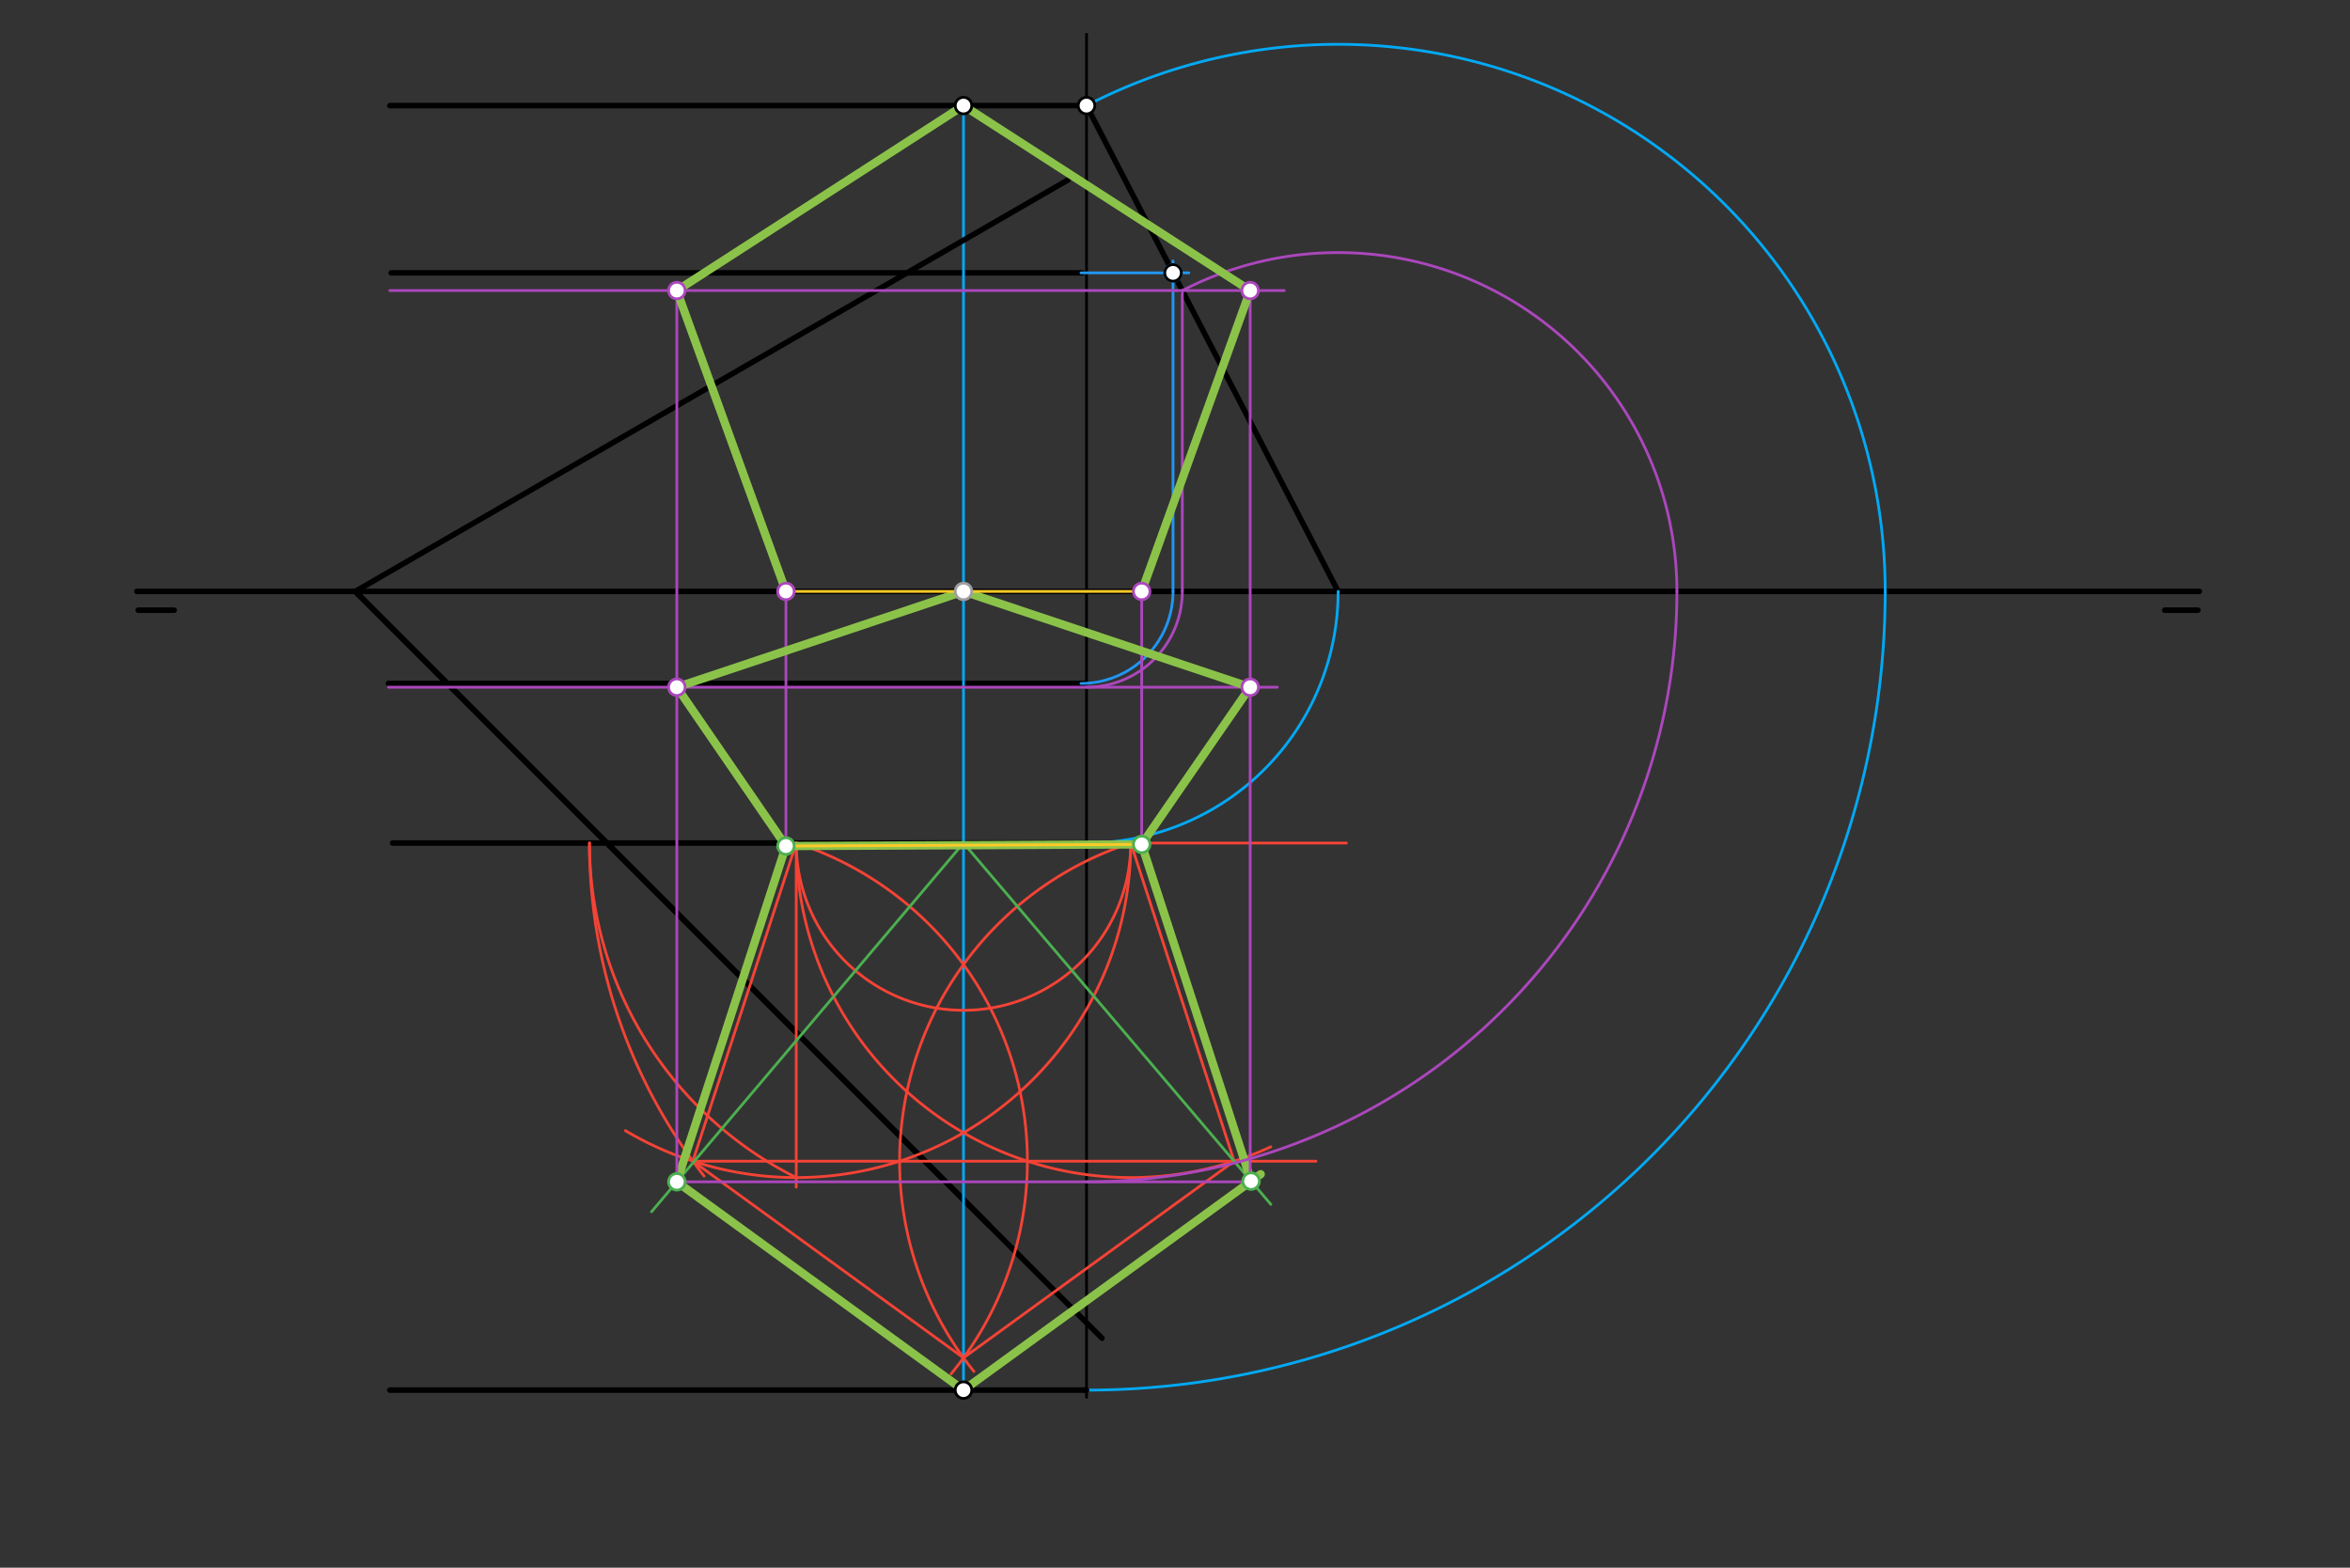 <svg xmlns="http://www.w3.org/2000/svg" class="svg--1it" height="100%" preserveAspectRatio="xMidYMid meet" viewBox="0 0 850 567" width="100%"><rect x="0" y="0" width="850" height="567" fill="#333333" stroke="none"/><defs><marker id="marker-arrow" markerHeight="16" markerUnits="userSpaceOnUse" markerWidth="24" orient="auto-start-reverse" refX="24" refY="4" viewBox="0 0 24 8"><path d="M 0 0 L 24 4 L 0 8 z" stroke="inherit"></path></marker></defs><g class="aux-layer--1FB"></g><g class="main-layer--3Vd"><g class="element--2qn"><line stroke="#000000" stroke-dasharray="none" stroke-linecap="round" stroke-width="2" x1="49.5" x2="795.5" y1="213.906" y2="213.906"></line></g><g class="element--2qn"><line stroke="#000000" stroke-dasharray="none" stroke-linecap="round" stroke-width="2" x1="63" x2="50" y1="220.695" y2="220.695"></line></g><g class="element--2qn"><line stroke="#000000" stroke-dasharray="none" stroke-linecap="round" stroke-width="2" x1="795" x2="783" y1="220.695" y2="220.695"></line></g><g class="element--2qn"><line stroke="#000000" stroke-dasharray="none" stroke-linecap="round" stroke-width="2" x1="391.5" x2="141.5" y1="98.695" y2="98.695"></line></g><g class="element--2qn"><line stroke="#03A9F4" stroke-dasharray="none" stroke-linecap="round" stroke-width="1" x1="348.5" x2="348.5" y1="38.195" y2="213.906"></line></g><g class="element--2qn"><line stroke="#000000" stroke-dasharray="none" stroke-linecap="round" stroke-width="2" x1="140.5" x2="392.5" y1="247.195" y2="247.195"></line></g><g class="element--2qn"><line stroke="#000000" stroke-dasharray="none" stroke-linecap="round" stroke-width="2" x1="128.5" x2="357.645" y1="213.906" y2="443.051"></line></g><g class="element--2qn"><line stroke="#000000" stroke-dasharray="none" stroke-linecap="round" stroke-width="2" x1="128.5" x2="398.594" y1="213.906" y2="484"></line></g><g class="element--2qn"><line stroke="#000000" stroke-dasharray="none" stroke-linecap="round" stroke-width="2" x1="128.5" x2="386.367" y1="213.906" y2="65.027"></line></g><g class="element--2qn"><line stroke="#000000" stroke-dasharray="none" stroke-linecap="round" stroke-width="1" x1="393" x2="393" y1="505.391" y2="12.391"></line></g><g class="element--2qn"><path d="M 391 247.195 A 33.289 33.289 0 0 0 424.289 213.906" fill="none" stroke="#2196F3" stroke-dasharray="none" stroke-linecap="round" stroke-width="1"></path></g><g class="element--2qn"><line stroke="#2196F3" stroke-dasharray="none" stroke-linecap="round" stroke-width="1" x1="424.289" x2="424.289" y1="213.906" y2="94.391"></line></g><g class="element--2qn"><line stroke="#2196F3" stroke-dasharray="none" stroke-linecap="round" stroke-width="1" x1="391" x2="430" y1="98.695" y2="98.695"></line></g><g class="element--2qn"><line stroke="#03A9F4" stroke-dasharray="none" stroke-linecap="round" stroke-width="1" x1="348.5" x2="393" y1="38.195" y2="38.195"></line></g><g class="element--2qn"><line stroke="#000000" stroke-dasharray="none" stroke-linecap="round" stroke-width="2" x1="393" x2="484.128" y1="38.195" y2="214.154"></line></g><g class="element--2qn"><line stroke="#000000" stroke-dasharray="none" stroke-linecap="round" stroke-width="2" x1="393" x2="141" y1="38.195" y2="38.195"></line></g><g class="element--2qn"><path d="M 484 213.906 A 91 91 0 0 1 393 304.906" fill="none" stroke="#03A9F4" stroke-dasharray="none" stroke-linecap="round" stroke-width="1"></path></g><g class="element--2qn"><line stroke="#000000" stroke-dasharray="none" stroke-linecap="round" stroke-width="2" x1="393" x2="142" y1="304.906" y2="304.906"></line></g><g class="element--2qn"><path d="M 393 38.195 A 197.877 197.877 0 0 1 681.877 213.906" fill="none" stroke="#03A9F4" stroke-dasharray="none" stroke-linecap="round" stroke-width="1"></path></g><g class="element--2qn"><path d="M 681.877 213.906 A 288.877 288.877 0 0 1 393 502.783" fill="none" stroke="#03A9F4" stroke-dasharray="none" stroke-linecap="round" stroke-width="1"></path></g><g class="element--2qn"><line stroke="#000000" stroke-dasharray="none" stroke-linecap="round" stroke-width="2" x1="393" x2="141" y1="502.783" y2="502.783"></line></g><g class="element--2qn"><line stroke="#03A9F4" stroke-dasharray="none" stroke-linecap="round" stroke-width="1" x1="348.5" x2="348.5" y1="213.906" y2="502.783"></line></g><g class="element--2qn"><line stroke="#F44336" stroke-dasharray="none" stroke-linecap="round" stroke-width="1" x1="393" x2="487" y1="304.906" y2="304.906"></line></g><g class="element--2qn"><path d="M 288 304.906 A 60.5 60.5 0 0 0 409 304.906" fill="none" stroke="#F44336" stroke-dasharray="none" stroke-linecap="round" stroke-width="1"></path></g><g class="element--2qn"><path d="M 409 304.906 A 121 121 0 0 1 226.202 408.935" fill="none" stroke="#F44336" stroke-dasharray="none" stroke-linecap="round" stroke-width="1"></path></g><g class="element--2qn"><line stroke="#F44336" stroke-dasharray="none" stroke-linecap="round" stroke-width="1" x1="288" x2="288" y1="304.906" y2="429.391"></line></g><g class="element--2qn"><path d="M 288 425.906 A 135.282 135.282 0 0 1 213.218 304.906" fill="none" stroke="#F44336" stroke-dasharray="none" stroke-linecap="round" stroke-width="1"></path></g><g class="element--2qn"><path d="M 213.218 304.906 A 195.782 195.782 0 0 0 254.659 425.361" fill="none" stroke="#F44336" stroke-dasharray="none" stroke-linecap="round" stroke-width="1"></path></g><g class="element--2qn"><line stroke="#F44336" stroke-dasharray="none" stroke-linecap="round" stroke-width="1" x1="288" x2="250.609" y1="304.906" y2="419.984"></line></g><g class="element--2qn"><line stroke="#F44336" stroke-dasharray="none" stroke-linecap="round" stroke-width="1" x1="250.609" x2="476" y1="419.984" y2="419.984"></line></g><g class="element--2qn"><path d="M 288 304.906 A 121 121 0 0 0 459.648 414.796" fill="none" stroke="#F44336" stroke-dasharray="none" stroke-linecap="round" stroke-width="1"></path></g><g class="element--2qn"><path d="M 288 304.906 A 121 121 0 0 1 343.998 496.923" fill="none" stroke="#F44336" stroke-dasharray="none" stroke-linecap="round" stroke-width="1"></path></g><g class="element--2qn"><path d="M 409 304.906 A 121 121 0 0 0 352.267 496.022" fill="none" stroke="#F44336" stroke-dasharray="none" stroke-linecap="round" stroke-width="1"></path></g><g class="element--2qn"><line stroke="#F44336" stroke-dasharray="none" stroke-linecap="round" stroke-width="1" x1="250.609" x2="348.5" y1="419.984" y2="491.106"></line></g><g class="element--2qn"><line stroke="#F44336" stroke-dasharray="none" stroke-linecap="round" stroke-width="1" x1="446.391" x2="348.5" y1="419.984" y2="491.106"></line></g><g class="element--2qn"><line stroke="#F44336" stroke-dasharray="none" stroke-linecap="round" stroke-width="1" x1="446.391" x2="409" y1="419.984" y2="304.906"></line></g><g class="element--2qn"><line stroke="#4CAF50" stroke-dasharray="none" stroke-linecap="round" stroke-width="1" x1="348.5" x2="235.667" y1="304.906" y2="438.26"></line></g><g class="element--2qn"><line stroke="#8BC34A" stroke-dasharray="none" stroke-linecap="round" stroke-width="3" x1="348.5" x2="244.811" y1="502.783" y2="427.449"></line></g><g class="element--2qn"><line stroke="#8BC34A" stroke-dasharray="none" stroke-linecap="round" stroke-width="3" x1="244.813" x2="284.275" y1="427.45" y2="305.999"></line></g><g class="element--2qn"><line stroke="#8BC34A" stroke-dasharray="none" stroke-linecap="round" stroke-width="3" x1="348.5" x2="455.992" y1="502.783" y2="424.686"></line></g><g class="element--2qn"><line stroke="#4CAF50" stroke-dasharray="none" stroke-linecap="round" stroke-width="1" x1="348.5" x2="459.667" y1="304.906" y2="435.594"></line></g><g class="element--2qn"><line stroke="#8BC34A" stroke-dasharray="none" stroke-linecap="round" stroke-width="3" x1="452.529" x2="412.953" y1="427.202" y2="305.402"></line></g><g class="element--2qn"><line stroke="#8BC34A" stroke-dasharray="none" stroke-linecap="round" stroke-width="3" x1="412.953" x2="284.275" y1="305.402" y2="305.999"></line></g><g class="element--2qn"><line stroke="#AB47BC" stroke-dasharray="none" stroke-linecap="round" stroke-width="1" x1="244.813" x2="452.529" y1="427.45" y2="427.45"></line></g><g class="element--2qn"><path d="M 393 427.45 A 213.544 213.544 0 0 0 606.544 213.906" fill="none" stroke="#AB47BC" stroke-dasharray="none" stroke-linecap="round" stroke-width="1"></path></g><g class="element--2qn"><path d="M 606.544 213.906 A 122.544 122.544 0 0 0 427.644 105.089" fill="none" stroke="#AB47BC" stroke-dasharray="none" stroke-linecap="round" stroke-width="1"></path></g><g class="element--2qn"><line stroke="#AB47BC" stroke-dasharray="none" stroke-linecap="round" stroke-width="1" x1="427.644" x2="141" y1="105.089" y2="105.089"></line></g><g class="element--2qn"><line stroke="#AB47BC" stroke-dasharray="none" stroke-linecap="round" stroke-width="1" x1="427.644" x2="427.644" y1="105.089" y2="213.906"></line></g><g class="element--2qn"><path d="M 427.644 213.906 A 34.644 34.644 0 0 1 393 248.55" fill="none" stroke="#AB47BC" stroke-dasharray="none" stroke-linecap="round" stroke-width="1"></path></g><g class="element--2qn"><line stroke="#AB47BC" stroke-dasharray="none" stroke-linecap="round" stroke-width="1" x1="393" x2="140.5" y1="248.55" y2="248.55"></line></g><g class="element--2qn"><line stroke="#AB47BC" stroke-dasharray="none" stroke-linecap="round" stroke-width="1" x1="244.813" x2="244.813" y1="427.45" y2="105.089"></line></g><g class="element--2qn"><line stroke="#AB47BC" stroke-dasharray="none" stroke-linecap="round" stroke-width="1" x1="393" x2="462" y1="248.55" y2="248.55"></line></g><g class="element--2qn"><line stroke="#AB47BC" stroke-dasharray="none" stroke-linecap="round" stroke-width="1" x1="427.644" x2="464.5" y1="105.089" y2="105.089"></line></g><g class="element--2qn"><line stroke="#AB47BC" stroke-dasharray="none" stroke-linecap="round" stroke-width="1" x1="452.187" x2="452.187" y1="427.45" y2="103.695"></line></g><g class="element--2qn"><line stroke="#AB47BC" stroke-dasharray="none" stroke-linecap="round" stroke-width="1" x1="284.275" x2="284.275" y1="305.999" y2="213.906"></line></g><g class="element--2qn"><line stroke="#AB47BC" stroke-dasharray="none" stroke-linecap="round" stroke-width="1" x1="412.953" x2="412.953" y1="305.402" y2="213.906"></line></g><g class="element--2qn"><line stroke="#8BC34A" stroke-dasharray="none" stroke-linecap="round" stroke-width="3" x1="348.5" x2="244.813" y1="213.906" y2="248.55"></line></g><g class="element--2qn"><line stroke="#8BC34A" stroke-dasharray="none" stroke-linecap="round" stroke-width="3" x1="244.813" x2="284.275" y1="248.55" y2="305.999"></line></g><g class="element--2qn"><line stroke="#FFCA28" stroke-dasharray="none" stroke-linecap="round" stroke-width="1" x1="284.275" x2="412.953" y1="305.999" y2="305.402"></line></g><g class="element--2qn"><line stroke="#8BC34A" stroke-dasharray="none" stroke-linecap="round" stroke-width="3" x1="452.187" x2="412.953" y1="248.55" y2="305.402"></line></g><g class="element--2qn"><line stroke="#8BC34A" stroke-dasharray="none" stroke-linecap="round" stroke-width="3" x1="452.187" x2="348.5" y1="248.55" y2="213.906"></line></g><g class="element--2qn"><line stroke="#8BC34A" stroke-dasharray="none" stroke-linecap="round" stroke-width="3" x1="348.5" x2="244.813" y1="38.195" y2="105.089"></line></g><g class="element--2qn"><line stroke="#8BC34A" stroke-dasharray="none" stroke-linecap="round" stroke-width="3" x1="244.813" x2="284.275" y1="105.089" y2="213.906"></line></g><g class="element--2qn"><line stroke="#FFCA28" stroke-dasharray="none" stroke-linecap="round" stroke-width="1" x1="284.275" x2="412.953" y1="213.906" y2="213.906"></line></g><g class="element--2qn"><line stroke="#8BC34A" stroke-dasharray="none" stroke-linecap="round" stroke-width="3" x1="412.953" x2="452.187" y1="213.906" y2="105.089"></line></g><g class="element--2qn"><line stroke="#8BC34A" stroke-dasharray="none" stroke-linecap="round" stroke-width="3" x1="452.187" x2="348.5" y1="105.089" y2="38.195"></line></g><g class="element--2qn"><circle cx="348.5" cy="38.195" r="3" stroke="#000000" stroke-width="1" fill="#ffffff"></circle>}</g><g class="element--2qn"><circle cx="348.5" cy="213.906" r="3" stroke="#9E9E9E" stroke-width="1" fill="#ffffff"></circle>}</g><g class="element--2qn"><circle cx="424.289" cy="98.695" r="3" stroke="#2196F3" stroke-width="1" fill="#ffffff"></circle>}</g><g class="element--2qn"><circle cx="424.289" cy="98.695" r="3" stroke="#000000" stroke-width="1" fill="#ffffff"></circle>}</g><g class="element--2qn"><circle cx="393" cy="38.195" r="3" stroke="#000000" stroke-width="1" fill="#ffffff"></circle>}</g><g class="element--2qn"><circle cx="348.5" cy="502.783" r="3" stroke="#000000" stroke-width="1" fill="#ffffff"></circle>}</g><g class="element--2qn"><circle cx="244.813" cy="427.45" r="3" stroke="#4CAF50" stroke-width="1" fill="#ffffff"></circle>}</g><g class="element--2qn"><circle cx="284.275" cy="305.999" r="3" stroke="#4CAF50" stroke-width="1" fill="#ffffff"></circle>}</g><g class="element--2qn"><circle cx="412.953" cy="305.402" r="3" stroke="#4CAF50" stroke-width="1" fill="#ffffff"></circle>}</g><g class="element--2qn"><circle cx="452.529" cy="427.202" r="3" stroke="#4CAF50" stroke-width="1" fill="#ffffff"></circle>}</g><g class="element--2qn"><circle cx="244.813" cy="248.55" r="3" stroke="#AB47BC" stroke-width="1" fill="#ffffff"></circle>}</g><g class="element--2qn"><circle cx="244.813" cy="105.089" r="3" stroke="#AB47BC" stroke-width="1" fill="#ffffff"></circle>}</g><g class="element--2qn"><circle cx="452.187" cy="248.55" r="3" stroke="#AB47BC" stroke-width="1" fill="#ffffff"></circle>}</g><g class="element--2qn"><circle cx="452.187" cy="105.089" r="3" stroke="#AB47BC" stroke-width="1" fill="#ffffff"></circle>}</g><g class="element--2qn"><circle cx="284.275" cy="213.906" r="3" stroke="#AB47BC" stroke-width="1" fill="#ffffff"></circle>}</g><g class="element--2qn"><circle cx="412.953" cy="213.906" r="3" stroke="#AB47BC" stroke-width="1" fill="#ffffff"></circle>}</g></g><g class="snaps-layer--2PT"></g><g class="temp-layer--rAP"></g></svg>